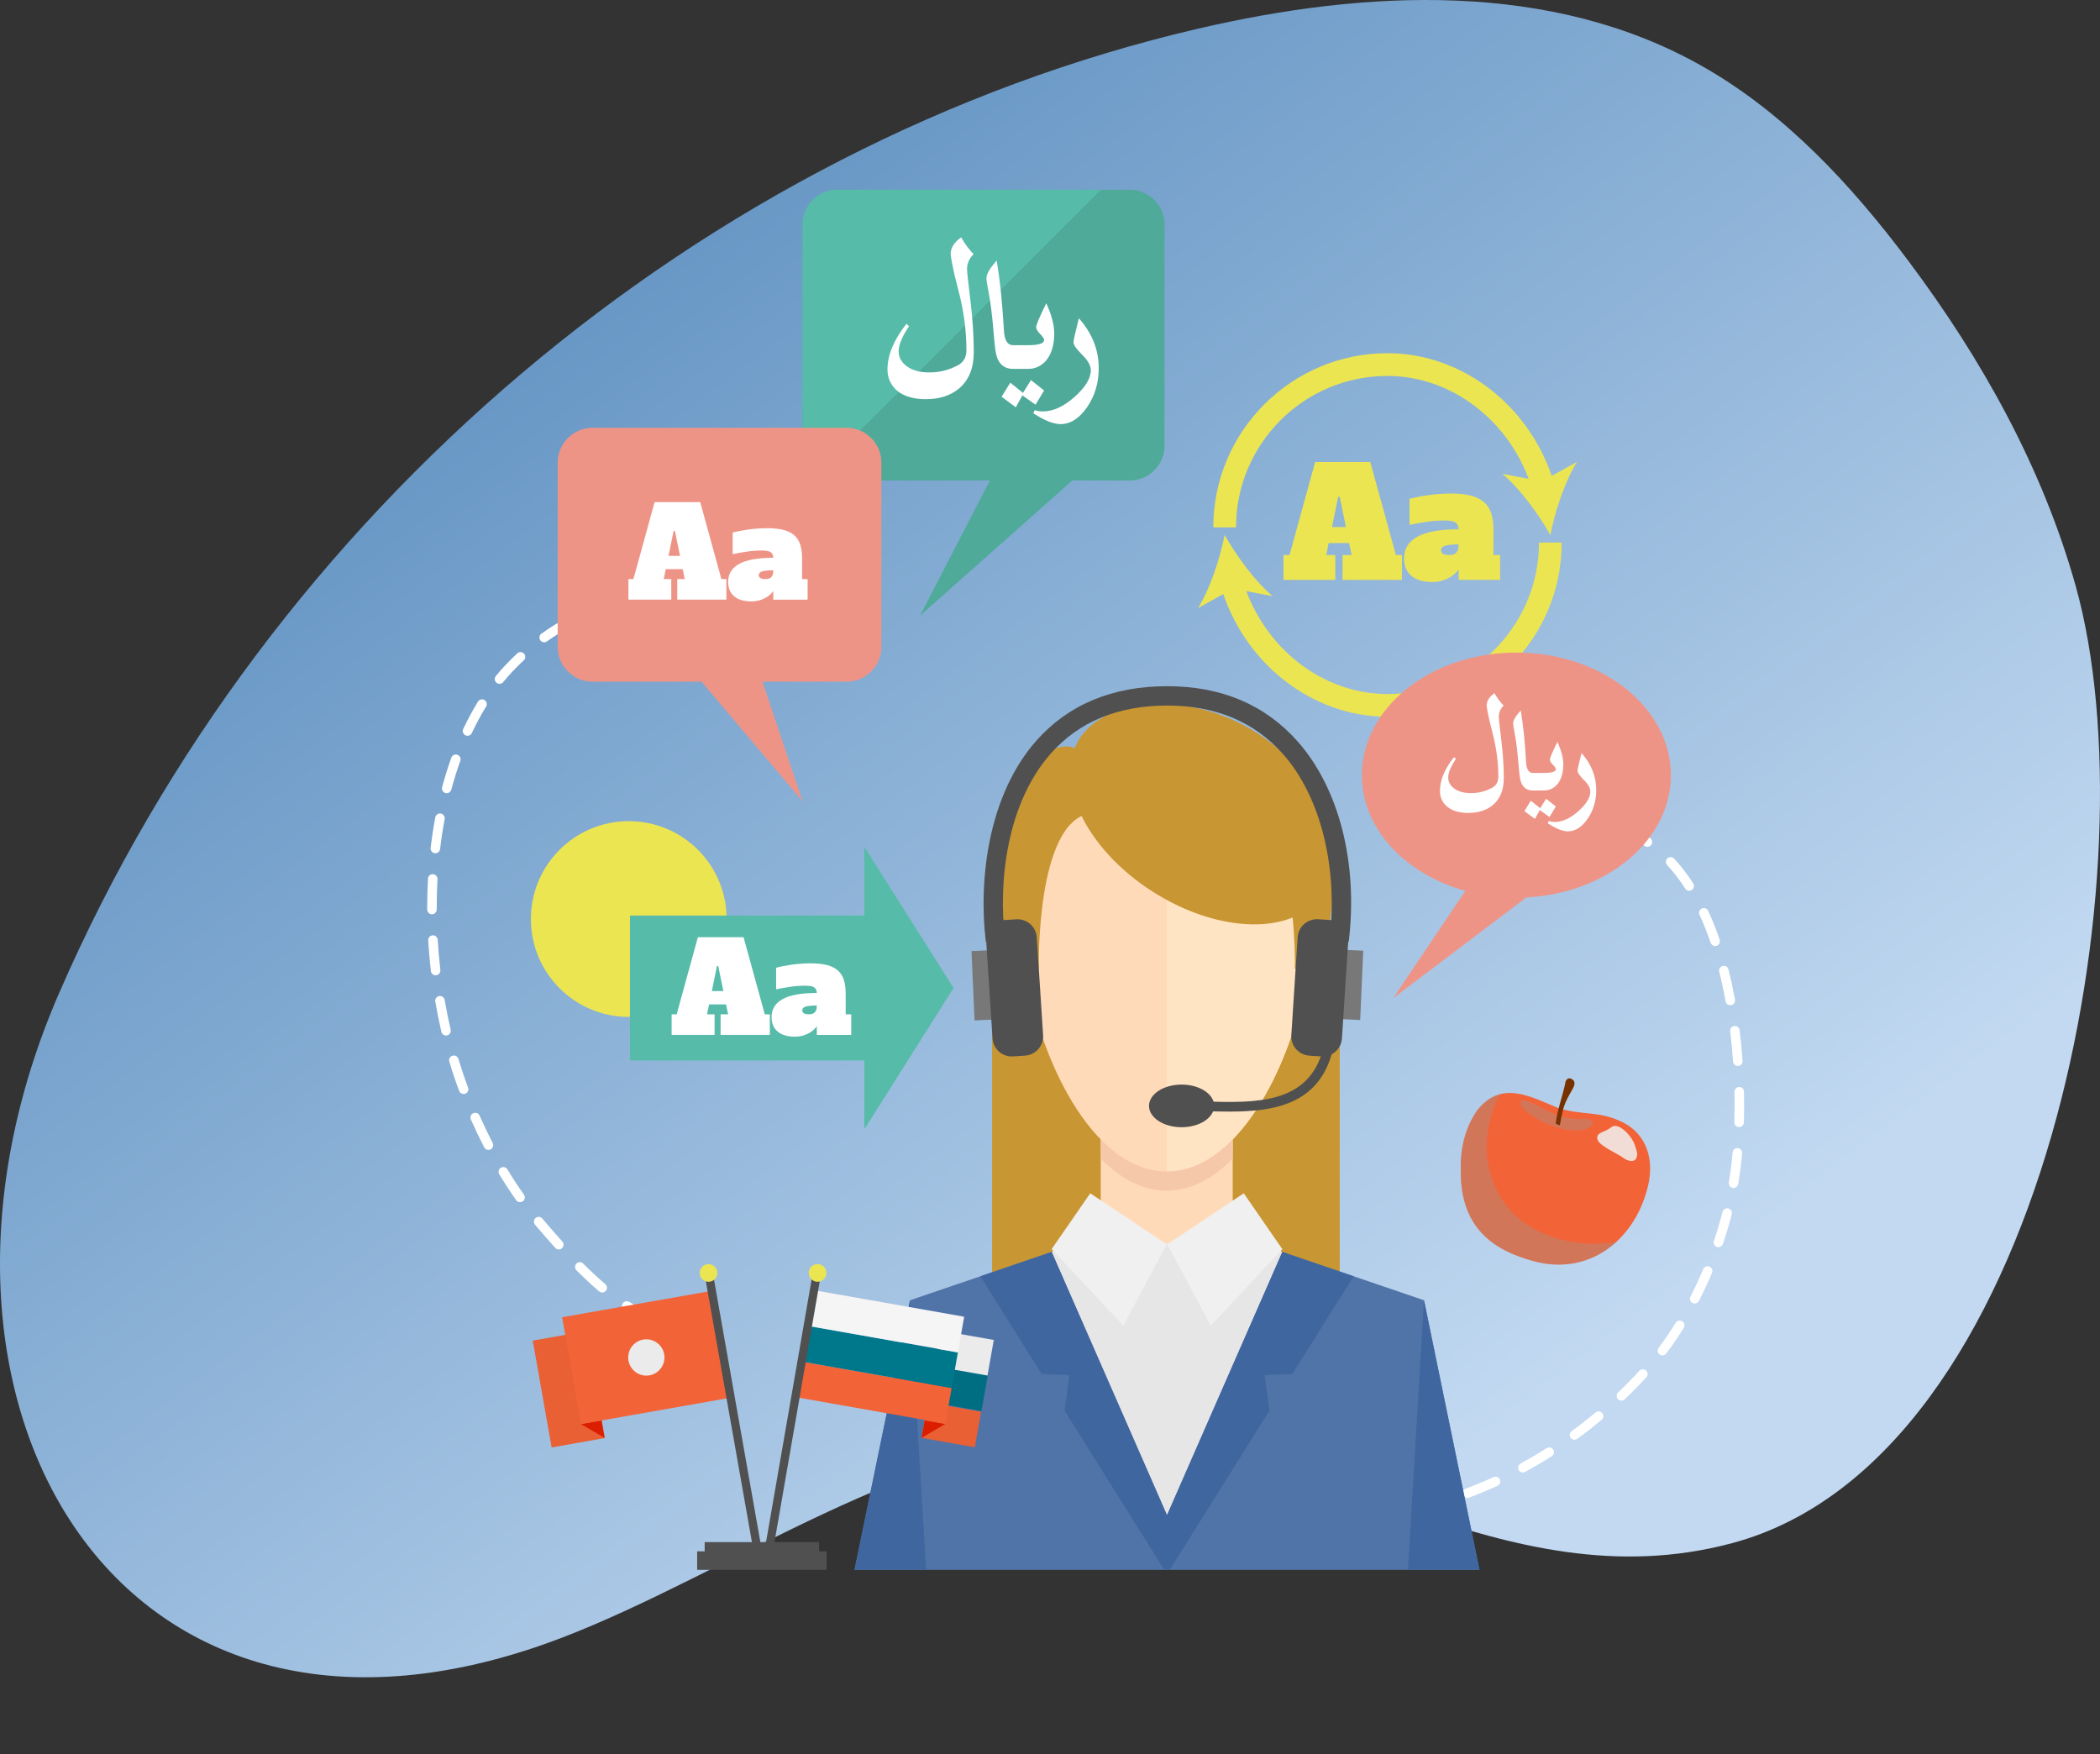 <?xml version="1.0" encoding="utf-8"?>
<!-- Generator: Adobe Illustrator 16.0.0, SVG Export Plug-In . SVG Version: 6.00 Build 0)  -->
<!DOCTYPE svg PUBLIC "-//W3C//DTD SVG 1.1//EN" "http://www.w3.org/Graphics/SVG/1.1/DTD/svg11.dtd">
<svg version="1.1" id="Layer_1" xmlns="http://www.w3.org/2000/svg" xmlns:xlink="http://www.w3.org/1999/xlink" x="0px" y="0px"
	 width="448.889px" height="375px" viewBox="0 0 448.889 375" enable-background="new 0 0 448.889 375" xml:space="preserve">
<rect x="0" y="0" width="448.889" height="375" fill="#333333" stroke="none"/>
<linearGradient id="SVGID_1_" gradientUnits="userSpaceOnUse" x1="68.105" y1="485.457" x2="306.15" y2="800.705" gradientTransform="matrix(1 0 0 1 0.28 -484.377)">
	<stop  offset="0" style="stop-color:#4F85B9"/>
	<stop  offset="1" style="stop-color:#C2D9F1"/>
</linearGradient>
<path fill="url(#SVGID_1_)" d="M370.241,329.846c67.416-18.029,89.976-145.436,73.47-204.529c-7.1-25.383-20.132-48.652-35.748-69.5
	c-12.271-16.39-26.487-31.667-44.012-41.62C331.609-4.177,292.074-2.238,256.115,6.123
	c-105.856,24.623-198.8,103.333-243.51,206.215c-37.809,87.004,12.708,174.193,107.771,137.615
	c35.343-13.6,75.514-42.596,113.97-43.041C281.301,306.37,321.076,342.997,370.241,329.846z"/>
<g>
	<circle fill="#ECE552" cx="134.403" cy="196.44" r="20.921"/>
	<g>
		<g>
			<path fill="#ECE552" d="M286.98,118.641h1.945l-0.553-2.563h-4.368l-0.519,2.563h1.941v5.307h-11.076v-5.307h1.299l5.474-19.886
				h11.785l5.472,19.886h1.298v5.307H286.98V118.641z M284.718,112.647h2.979l-1.327-6.475h-0.321L284.718,112.647z"/>
			<path fill="#ECE552" d="M311.787,121.746c-0.194,0.262-0.457,0.546-0.778,0.858c-0.324,0.312-0.72,0.602-1.185,0.86
				c-0.463,0.256-1.004,0.479-1.621,0.662c-0.611,0.183-1.31,0.276-2.082,0.276c-1.879,0-3.351-0.433-4.404-1.295
				c-1.061-0.862-1.587-2.116-1.587-3.757c0-2.05,0.952-3.598,2.861-4.645c1.911-1.045,4.843-1.57,8.796-1.57
				c0-0.606-0.194-1.071-0.588-1.393c-0.386-0.328-1.183-0.487-2.396-0.487c-1.291,0-2.595,0.097-3.9,0.292
				c-1.305,0.195-2.506,0.409-3.606,0.648v-5.569c1.102-0.302,2.444-0.566,4.047-0.792c1.594-0.23,3.235-0.342,4.917-0.342
				c1.729,0,3.173,0.163,4.327,0.485c1.153,0.324,2.075,0.818,2.766,1.474c0.693,0.658,1.179,1.48,1.461,2.459
				c0.279,0.983,0.421,2.124,0.421,3.419v5.311h1.425v5.307h-8.871v-2.201H311.787z M311.787,116.372
				c-1.34,0-2.297,0.094-2.885,0.274c-0.584,0.183-0.873,0.503-0.873,0.956c0,0.691,0.59,1.039,1.783,1.039
				c1.314,0,1.975-0.693,1.975-2.074V116.372z"/>
		</g>
		<g>
			<path fill="#ECE552" d="M296.585,153.207c-16.188,0-30.855-11.52-35.674-28.022l4.659-1.359
				c4.216,14.44,16.97,24.523,31.015,24.523c17.854,0,32.385-14.526,32.385-32.379h4.854
				C333.823,136.502,317.117,153.207,296.585,153.207z"/>
			<g>
				<path fill="#ECE552" d="M261.78,114.351c2.527,4.484,6.484,9.92,10.269,13.079l-8.448-1.619l-7.521,4.159
					C258.696,125.796,260.77,119.4,261.78,114.351z"/>
			</g>
		</g>
		<g>
			<path fill="#ECE552" d="M264.206,112.73h-4.855c0-20.53,16.705-37.235,37.234-37.235c16.193,0,30.86,11.521,35.677,28.018
				l-4.659,1.363c-4.216-14.442-16.967-24.521-31.018-24.521C278.731,80.355,264.206,94.877,264.206,112.73z"/>
			<g>
				<path fill="#ECE552" d="M331.393,114.351c-2.527-4.484-6.488-9.92-10.268-13.081l8.442,1.619l7.526-4.158
					C334.483,102.907,332.403,109.303,331.393,114.351z"/>
			</g>
		</g>
	</g>
	<path fill="#FFFFFF" d="M288.125,325.114c-0.562,0-1.014-0.451-1.018-1.013c-0.005-0.56,0.448-1.019,1.01-1.021
		c2.098-0.016,4.259-0.137,6.421-0.359c0.567-0.07,1.059,0.348,1.116,0.905c0.059,0.558-0.346,1.06-0.905,1.116
		c-2.229,0.232-4.455,0.357-6.616,0.372C288.129,325.114,288.127,325.114,288.125,325.114z M301.098,323.766
		c-0.478,0-0.902-0.334-0.997-0.82c-0.107-0.549,0.25-1.084,0.8-1.192c2.068-0.41,4.177-0.922,6.264-1.522
		c0.547-0.156,1.103,0.16,1.259,0.695c0.153,0.541-0.156,1.104-0.696,1.26c-2.143,0.616-4.304,1.144-6.429,1.562
		C301.229,323.76,301.164,323.766,301.098,323.766z M313.647,320.178c-0.411,0-0.799-0.252-0.951-0.66
		c-0.197-0.526,0.068-1.113,0.599-1.311c1.985-0.741,3.992-1.575,5.963-2.479c0.514-0.236,1.112-0.011,1.349,0.498
		c0.234,0.51,0.012,1.114-0.499,1.35c-2.015,0.926-4.065,1.779-6.102,2.539C313.885,320.159,313.766,320.178,313.647,320.178z
		 M325.524,314.741c-0.361,0-0.711-0.193-0.895-0.53c-0.271-0.493-0.088-1.111,0.405-1.381c1.871-1.018,3.746-2.124,5.574-3.282
		c0.473-0.301,1.103-0.163,1.403,0.313c0.302,0.475,0.161,1.103-0.313,1.401c-1.865,1.186-3.78,2.313-5.69,3.354
		C325.854,314.701,325.687,314.741,325.524,314.741z M336.559,307.743c-0.314,0-0.624-0.146-0.822-0.417
		c-0.332-0.455-0.229-1.092,0.224-1.424c1.735-1.266,3.451-2.604,5.104-3.98c0.437-0.359,1.074-0.3,1.433,0.13
		c0.361,0.431,0.303,1.072-0.13,1.433c-1.684,1.404-3.437,2.771-5.209,4.064C336.976,307.679,336.766,307.743,336.559,307.743z
		 M346.596,299.375c-0.271,0-0.537-0.105-0.739-0.314c-0.386-0.408-0.37-1.053,0.036-1.438c1.562-1.483,3.084-3.038,4.529-4.614
		c0.382-0.413,1.022-0.443,1.438-0.062c0.412,0.381,0.44,1.023,0.062,1.438c-1.477,1.609-3.033,3.195-4.627,4.713
		C347.1,299.281,346.846,299.375,346.596,299.375z M355.367,289.701c-0.213,0-0.427-0.067-0.61-0.204
		c-0.447-0.338-0.539-0.976-0.201-1.425c1.26-1.672,2.48-3.459,3.632-5.316c0.294-0.48,0.92-0.628,1.399-0.33
		c0.479,0.294,0.625,0.922,0.329,1.398c-1.182,1.91-2.438,3.753-3.735,5.472C355.982,289.562,355.677,289.701,355.367,289.701z
		 M362.257,278.617c-0.155,0-0.314-0.036-0.463-0.111c-0.499-0.257-0.697-0.87-0.443-1.369c0.968-1.888,1.884-3.857,2.727-5.856
		c0.219-0.517,0.816-0.759,1.33-0.542c0.521,0.219,0.763,0.813,0.545,1.333c-0.861,2.045-1.801,4.062-2.789,5.991
		C362.983,278.414,362.626,278.617,362.257,278.617z M367.326,266.577c-0.106,0-0.219-0.019-0.325-0.054
		c-0.532-0.18-0.818-0.758-0.639-1.291c0.693-2.051,1.311-4.133,1.836-6.191c0.141-0.545,0.693-0.872,1.237-0.732
		c0.545,0.14,0.873,0.692,0.733,1.237c-0.538,2.104-1.171,4.239-1.881,6.34C368.147,266.309,367.752,266.577,367.326,266.577z
		 M370.55,253.919c-0.057,0-0.113-0.004-0.171-0.014c-0.556-0.097-0.928-0.62-0.831-1.175c0.131-0.771,0.248-1.537,0.354-2.299
		c0.176-1.271,0.33-2.645,0.457-4.102c0.053-0.559,0.549-0.951,1.104-0.924c0.561,0.05,0.973,0.543,0.924,1.103
		c-0.129,1.492-0.287,2.897-0.469,4.202c-0.107,0.783-0.23,1.57-0.366,2.359C371.468,253.568,371.037,253.919,370.55,253.919z
		 M371.746,240.913c-0.01,0-0.02,0-0.028,0c-0.562-0.017-1.006-0.483-0.989-1.047c0.036-1.196,0.054-2.427,0.054-3.683
		c0-0.922-0.01-1.858-0.028-2.806c-0.014-0.562,0.433-1.026,0.991-1.039c0.612-0.004,1.029,0.437,1.041,0.996
		c0.021,0.961,0.03,1.911,0.03,2.849c0,1.275-0.018,2.525-0.054,3.741C372.746,240.477,372.294,240.913,371.746,240.913z
		 M371.468,227.842c-0.529,0-0.975-0.408-1.015-0.945c-0.153-2.18-0.36-4.352-0.618-6.453c-0.07-0.557,0.324-1.064,0.883-1.133
		c0.573-0.078,1.064,0.328,1.135,0.888c0.263,2.136,0.475,4.341,0.633,6.556c0.039,0.561-0.385,1.048-0.944,1.087
		C371.516,227.842,371.49,227.842,371.468,227.842z M369.862,214.868c-0.483,0-0.912-0.345-1.002-0.834
		c-0.393-2.177-0.854-4.304-1.364-6.326c-0.138-0.545,0.192-1.097,0.737-1.233c0.546-0.142,1.1,0.192,1.235,0.736
		c0.521,2.064,0.988,4.237,1.395,6.457c0.101,0.555-0.267,1.083-0.817,1.186C369.981,214.861,369.922,214.868,369.862,214.868z
		 M366.63,202.206c-0.425,0-0.816-0.267-0.964-0.688c-0.721-2.106-1.522-4.115-2.381-5.973c-0.233-0.51-0.012-1.113,0.496-1.352
		c0.51-0.233,1.117-0.014,1.353,0.498c0.886,1.918,1.715,3.992,2.459,6.166c0.182,0.533-0.104,1.11-0.633,1.293
		C366.85,202.188,366.739,202.206,366.63,202.206z M361.085,190.402c-0.335,0-0.664-0.166-0.857-0.469
		c-1.195-1.865-2.497-3.555-3.865-5.021c-0.384-0.411-0.361-1.055,0.049-1.438c0.408-0.382,1.054-0.359,1.438,0.048
		c1.453,1.558,2.83,3.344,4.092,5.314c0.305,0.473,0.165,1.104-0.308,1.404C361.462,190.35,361.272,190.402,361.085,190.402z
		 M352.155,181.001c-0.193,0-0.389-0.056-0.563-0.171c-1.752-1.166-3.634-2.09-5.595-2.744c-0.532-0.179-0.817-0.755-0.643-1.288
		c0.178-0.532,0.754-0.822,1.285-0.644c2.133,0.711,4.177,1.715,6.08,2.982c0.469,0.312,0.596,0.941,0.282,1.41
		C352.807,180.843,352.485,181.001,352.155,181.001z"/>
	<g>
		<rect x="212.067" y="210.148" fill="#C89632" width="74.31" height="69.838"/>
		<g>
			<rect x="134.658" y="195.697" fill="#57BBAA" width="54.699" height="30.969"/>
			<g>
				<polygon fill="#57BBAA" points="184.948,181.285 203.831,211.182 184.948,241.08 184.752,241.08 184.752,181.285 				"/>
			</g>
		</g>
		<path fill="#FFDAB9" d="M249.395,250.402c15.138,0,26.144-22.019,29.582-39.909c3.445-17.894,1.721-46.787-29.582-46.787
			c-31.307,0-33.026,28.896-29.588,46.787C223.253,228.385,234.256,250.402,249.395,250.402z"/>
		<path fill="#FFDAB9" d="M219.807,210.493c-0.574-3-1.003-6.312-1.176-9.743c-0.049-0.143-0.083-0.232-0.083-0.232
			c-2.012-2.582-10.095-3.613-6.482,9.633c3.613,13.244,8.565,15.776,10.558,10.984l0,0
			C221.425,217.559,220.476,213.95,219.807,210.493z"/>
		<path fill="#FFE4C3" d="M278.837,210.493c0.582-3,1.003-6.312,1.178-9.743c0.054-0.143,0.088-0.232,0.088-0.232
			c2.006-2.582,10.096-3.613,6.478,9.633c-3.613,13.244-8.566,15.776-10.559,10.984l0,0
			C277.225,217.559,278.175,213.95,278.837,210.493z"/>
		<path fill="#FFDAB9" d="M249.395,248.338c-5.246,0-9.999-2.646-14.104-6.854v28.353H263.5v-28.353
			C259.387,245.691,254.641,248.338,249.395,248.338z"/>
		<path fill="#FFE4C3" d="M278.977,210.493c3.445-17.894,1.721-46.787-29.582-46.787v86.696
			C264.532,250.398,275.538,228.385,278.977,210.493z"/>
		<path fill="#C89632" d="M282.601,191.044c-5.679,8.894-21.895,8.688-36.216-0.461c-14.322-9.146-21.326-23.771-15.646-32.663
			c5.673-8.895,23.608-10.407,37.931-1.256C282.993,165.808,288.282,182.153,282.601,191.044z"/>
		<path fill="#C89632" d="M229.704,159.953c-4.704-2.857-24.219,8.74-14.888,38.984c0,0,3.679-1.69,4.421,8.113h2.821
			c0,0-0.722-31.344,10.985-33.215L229.704,159.953z"/>
		<path fill="#C89632" d="M269.008,166.392c4.696-2.859,20.039-1.224,15.021,32.545c0,0-3.684-1.69-4.423,8.113h-2.818
			c0,0,0.721-31.344-10.984-33.215L269.008,166.392z"/>
		<polygon fill="#E6E6E6" points="274.112,267.602 263.62,261.584 249.471,265.809 235.292,261.584 224.793,267.602 249.395,330.73 
			249.514,330.73 		"/>
		<polygon fill="#5174A8" points="224.793,267.602 194.522,277.926 182.652,335.549 249.624,335.549 249.591,324.193 		"/>
		<polygon fill="#3F669F" points="194.522,277.926 197.963,335.549 182.652,335.549 		"/>
		<polygon fill="#5174A8" points="274.112,267.602 304.388,277.926 316.254,335.549 249.282,335.549 249.314,324.193 		"/>
		<polygon fill="#3F669F" points="289.35,272.8 274.112,267.602 249.456,323.884 224.793,267.602 209.559,272.8 222.651,293.693 
			228.581,293.919 227.55,301.518 248.858,335.537 250.046,335.537 271.356,301.518 270.325,293.919 276.26,293.693 		"/>
		<polygon fill="#3F669F" points="304.388,277.926 300.944,335.549 316.254,335.549 		"/>
		<polygon fill="#F0F0F0" points="249.395,265.967 233.045,255.062 224.793,267.002 240.108,283.345 		"/>
		<polygon fill="#F0F0F0" points="249.514,265.967 265.86,255.062 274.112,267.002 258.803,283.345 		"/>
		<path fill="#F5C8AA" d="M263.501,243.553c-4.113,4.2-8.859,6.85-14.105,6.85s-9.999-2.648-14.104-6.85v4.096
			c4.104,4.203,8.856,6.853,14.104,6.853s9.992-2.647,14.105-6.853V243.553z"/>
		<path fill="#EE9487" d="M357.162,165.698c0-14.479-14.791-26.214-33.028-26.214c-18.236,0-33.025,11.736-33.025,26.214
			c0,11.474,9.299,21.201,22.23,24.757l-0.129-0.016l-15.393,22.893l28.411-21.475l-0.185-0.021
			C343.389,191.05,357.162,179.668,357.162,165.698z"/>
		<g>
			<g>
				<path fill="#FFFFFF" d="M154.036,216.805h1.61l-0.456-2.121h-3.625l-0.427,2.121h1.61v4.4h-9.18v-4.4h1.075l4.535-16.479h9.764
					l4.536,16.479h1.075v4.4h-10.52L154.036,216.805L154.036,216.805z M152.158,211.843h2.469l-1.102-5.368h-0.271L152.158,211.843z
					"/>
				<path fill="#FFFFFF" d="M174.591,219.38c-0.157,0.218-0.374,0.451-0.646,0.71c-0.266,0.26-0.591,0.5-0.977,0.713
					c-0.385,0.215-0.83,0.399-1.34,0.551c-0.509,0.152-1.09,0.229-1.73,0.229c-1.556,0-2.776-0.358-3.65-1.075
					c-0.873-0.715-1.317-1.75-1.317-3.113c0-1.696,0.791-2.979,2.376-3.849c1.583-0.868,4.015-1.302,7.285-1.302
					c0-0.502-0.157-0.885-0.483-1.152c-0.319-0.27-0.98-0.404-1.985-0.404c-1.073,0-2.147,0.082-3.232,0.24
					c-1.085,0.164-2.078,0.344-2.989,0.538v-4.616c0.911-0.252,2.029-0.471,3.353-0.656c1.324-0.188,2.681-0.284,4.081-0.284
					c1.432,0,2.625,0.138,3.581,0.403c0.954,0.271,1.718,0.678,2.294,1.223c0.567,0.544,0.977,1.224,1.204,2.038
					c0.238,0.812,0.353,1.758,0.353,2.831v4.402h1.184v4.4h-7.356v-1.827H174.591z M174.591,214.924
					c-1.113,0-1.903,0.079-2.386,0.23c-0.484,0.15-0.722,0.416-0.722,0.791c0,0.574,0.488,0.859,1.47,0.859
					c1.096,0,1.638-0.572,1.638-1.717V214.924z"/>
			</g>
		</g>
		<g>
			<path fill="#FFFFFF" d="M321.444,166.332c0,2.515-0.774,4.429-2.327,5.73c-1.333,1.132-3.104,1.697-5.295,1.697
				c-0.922,0-1.757-0.111-2.499-0.328c-0.756-0.219-1.391-0.533-1.899-0.946c-0.521-0.41-0.922-0.906-1.203-1.486
				c-0.282-0.582-0.42-1.232-0.42-1.957c0-2.257,0.994-4.661,2.994-7.21l0.413,0.387c-1.09,1.629-1.644,2.951-1.644,3.968
				c0,0.966,0.443,1.762,1.329,2.392c0.883,0.63,2.045,0.946,3.461,0.946c0.875,0,1.665-0.093,2.393-0.278s1.442-0.463,2.153-0.834
				c0.922-0.483,1.379-1.283,1.379-2.396c0-3.127-0.435-6.34-1.308-9.626c-0.436-1.665-0.738-2.958-0.918-3.886
				c-0.179-0.926-0.267-1.502-0.267-1.729c0-0.934,0.55-1.804,1.644-2.611c0.326,0.548,0.646,1.043,0.977,1.486
				c0.337,0.445,0.669,0.836,1.005,1.172c-0.688,0.677-1.036,1.46-1.036,2.35c0,0.225,0.05,0.749,0.131,1.572
				c0.091,0.818,0.227,1.959,0.4,3.407c0.18,1.455,0.314,2.853,0.401,4.198C321.395,163.7,321.444,165.027,321.444,166.332z
				 M327.662,168.967c-1.102,0-1.896-0.475-2.377-1.424c-0.213-0.421-0.362-1.023-0.461-1.816c-0.094-0.793-0.187-1.701-0.266-2.736
				c-0.109-1.321-0.229-2.496-0.358-3.517c-0.131-1.025-0.271-1.899-0.413-2.625c-0.227-1.18-0.342-1.901-0.342-2.18
				c0-0.336,0.125-0.725,0.363-1.16c0.24-0.435,0.662-0.989,1.258-1.667c0.278,1.661,0.505,3.403,0.695,5.225
				c0.186,1.824,0.33,3.75,0.438,5.782c0.088,1.58,0.57,2.366,1.461,2.366h2.363c1.693,0,2.545-0.272,2.545-0.818
				c0-0.213-0.212-0.526-0.629-0.944c-0.424-0.421-0.631-0.792-0.631-1.113c0-0.341,0.531-1.589,1.592-3.751
				c0.839,1.824,1.265,3.421,1.265,4.79c0,0.854-0.101,1.624-0.295,2.309c-0.193,0.689-0.467,1.271-0.835,1.754
				c-0.362,0.486-0.799,0.86-1.307,1.126c-0.505,0.266-1.077,0.397-1.705,0.397h-2.362V168.967z M332.571,172.378l-1.355,2.251
				l-2.082-1.476l-1.037,1.885l-2.251-1.667l1.373-2.225l2.01,1.617l1.26-2.03L332.571,172.378z M341.201,168.869
				c0,2.309-0.612,4.357-1.834,6.143c-1.247,1.792-2.646,2.687-4.215,2.687c-1.096,0-2.531-0.568-4.303-1.719l0.213-0.483
				c0.439,0.129,0.867,0.195,1.285,0.195c1.628,0,3.297-0.757,5.008-2.275c1.727-1.532,2.588-2.942,2.588-4.232
				c0-0.741-0.457-1.563-1.379-2.468c-0.898-0.906-1.351-1.547-1.351-1.935c0-0.324,0.281-1.595,0.843-3.818
				C340.155,163.316,341.201,165.951,341.201,168.869z"/>
		</g>
		<polygon fill="#787878" points="214.633,217.828 208.318,218.107 207.666,203.289 213.982,203.007 		"/>
		<path fill="#505050" d="M222.969,221.25c0.148,2.273-1.577,4.236-3.851,4.387l-2.575,0.168c-1.093,0.07-2.169-0.295-2.991-1.019
			c-0.823-0.722-1.325-1.742-1.396-2.835l-1.354-20.899c-0.069-1.095,0.296-10.896,1.018-11.72c0.723-0.821,1.741,7.404,2.835,7.335
			l2.574-0.167c1.093-0.071,2.169,0.294,2.991,1.018c0.823,0.723,1.325,1.742,1.396,2.836L222.969,221.25z"/>
		
			<rect x="284.693" y="203.154" transform="matrix(0.999 0.044 -0.044 0.999 9.616 -12.551)" fill="#787878" width="6.324" height="14.833"/>
		<path fill="#505050" d="M276.029,221.252c-0.148,2.273,1.577,4.239,3.854,4.387l2.576,0.17c1.096,0.068,2.17-0.297,2.994-1.021
			c0.822-0.724,1.325-1.742,1.396-2.835l1.354-20.911c0.146-2.274-1.575-4.24-3.851-4.387l-2.578-0.169
			c-1.094-0.071-2.171,0.294-2.994,1.017c-0.821,0.722-1.325,1.743-1.396,2.836L276.029,221.252z"/>
		<path fill="#505050" d="M288.3,201.28l-4.097-0.494c1.864-15.404-1.943-30.573-9.938-39.596
			c-6.111-6.892-14.436-10.385-24.75-10.385c-10.486,0-18.856,3.441-24.868,10.226c-9.494,10.705-11.294,27.555-9.818,39.754
			l-4.102,0.494c-1.583-13.09,0.435-31.258,10.827-42.988c6.831-7.705,16.237-11.619,27.96-11.619
			c11.546,0,20.914,3.966,27.836,11.778C286.241,168.482,290.332,184.492,288.3,201.28z"/>
		<path fill="#505050" d="M259.54,236.382c0,2.517-3.113,4.558-6.965,4.558c-3.848,0-6.967-2.041-6.967-4.558
			c0-2.518,3.119-4.559,6.967-4.559C256.427,231.823,259.54,233.864,259.54,236.382z"/>
		<path fill="#505050" d="M262.698,237.602c-1.725,0-3.448-0.049-5.143-0.099c-1.688-0.044-3.357-0.094-4.979-0.094v-2.06
			c1.643,0,3.331,0.045,5.033,0.092c10.828,0.299,22.04,0.606,25.188-11.111l1.991,0.535
			C281.77,236.131,272.272,237.602,262.698,237.602z"/>
	</g>
	<path fill="#FFFFFF" d="M139.989,282.634c-0.05,0-0.101-0.004-0.151-0.012c-1.896-0.284-4.045-1.16-6.391-2.606
		c-0.479-0.295-0.627-0.922-0.333-1.399c0.296-0.479,0.92-0.624,1.4-0.332c2.111,1.302,4.002,2.084,5.625,2.328
		c0.555,0.084,0.939,0.601,0.855,1.155C140.917,282.271,140.484,282.634,139.989,282.634z M128.732,276.273
		c-0.232,0-0.468-0.078-0.659-0.241c-1.53-1.302-3.162-2.817-4.852-4.509c-0.396-0.396-0.396-1.041,0.001-1.438
		c0.397-0.396,1.042-0.396,1.439,0c1.648,1.652,3.239,3.131,4.729,4.396c0.428,0.362,0.48,1.004,0.116,1.435
		C129.306,276.152,129.019,276.273,128.732,276.273z M119.448,267.071c-0.277,0-0.555-0.113-0.755-0.337
		c-1.394-1.545-2.626-2.971-3.636-4.147l-0.691-0.815c-0.358-0.432-0.3-1.072,0.133-1.434c0.431-0.357,1.072-0.3,1.433,0.135
		l0.669,0.789c1,1.167,2.223,2.581,3.604,4.111c0.376,0.417,0.344,1.061-0.074,1.438
		C119.934,266.986,119.691,267.071,119.448,267.071z M111.166,256.957c-0.319,0-0.633-0.148-0.832-0.43
		c-1.245-1.758-2.461-3.618-3.617-5.529c-0.291-0.48-0.137-1.105,0.344-1.396c0.479-0.291,1.106-0.137,1.396,0.344
		c1.13,1.869,2.32,3.688,3.538,5.406c0.323,0.459,0.215,1.094-0.243,1.418C111.574,256.895,111.369,256.957,111.166,256.957z
		 M104.402,245.785c-0.368,0-0.724-0.201-0.904-0.551c-0.992-1.92-1.948-3.922-2.847-5.95c-0.227-0.515,0.007-1.114,0.521-1.341
		c0.514-0.23,1.113,0.004,1.342,0.519c0.88,1.992,1.82,3.955,2.792,5.839c0.257,0.499,0.062,1.112-0.438,1.371
		C104.719,245.749,104.559,245.785,104.402,245.785z M99.104,233.844c-0.411,0-0.797-0.251-0.952-0.658
		c-0.755-2-1.464-4.107-2.108-6.261c-0.161-0.538,0.145-1.104,0.683-1.266c0.537-0.167,1.104,0.144,1.268,0.682
		c0.631,2.108,1.324,4.169,2.062,6.126c0.199,0.526-0.066,1.112-0.593,1.311C99.344,233.822,99.223,233.844,99.104,233.844z
		 M95.342,221.335c-0.462,0-0.88-0.317-0.99-0.786c-0.49-2.104-0.929-4.277-1.306-6.462c-0.095-0.552,0.274-1.078,0.83-1.176
		c0.556-0.099,1.08,0.276,1.175,0.83c0.37,2.145,0.802,4.28,1.282,6.347c0.127,0.548-0.212,1.096-0.76,1.223
		C95.496,221.327,95.418,221.335,95.342,221.335z M93.116,208.465c-0.51,0-0.95-0.382-1.01-0.898
		c-0.252-2.174-0.445-4.385-0.577-6.564c-0.033-0.562,0.395-1.044,0.955-1.078c0.54-0.053,1.043,0.395,1.076,0.954
		c0.129,2.146,0.32,4.317,0.567,6.453c0.063,0.56-0.335,1.063-0.894,1.129C93.195,208.463,93.156,208.465,93.116,208.465z
		 M92.336,195.425c-0.559,0-1.014-0.45-1.018-1.009v-0.449c0-2.05,0.058-4.122,0.168-6.149c0.03-0.56,0.501-1.007,1.071-0.959
		c0.562,0.029,0.99,0.51,0.959,1.07c-0.107,1.991-0.164,4.025-0.164,6.047v0.424c0.004,0.562-0.448,1.021-1.01,1.024
		C92.341,195.425,92.338,195.425,92.336,195.425z M93.063,182.38c-0.04,0-0.08-0.002-0.121-0.008
		c-0.558-0.065-0.957-0.57-0.891-1.129c0.262-2.211,0.595-4.408,0.995-6.53c0.104-0.552,0.637-0.912,1.187-0.811
		c0.553,0.103,0.916,0.636,0.812,1.188c-0.391,2.076-0.717,4.226-0.973,6.391C94.011,181.999,93.572,182.38,93.063,182.38z
		 M95.49,169.545c-0.088,0-0.177-0.012-0.264-0.034c-0.543-0.145-0.865-0.703-0.72-1.246c0.577-2.162,1.241-4.288,1.971-6.32
		c0.191-0.531,0.774-0.799,1.301-0.614c0.53,0.191,0.805,0.773,0.614,1.302c-0.712,1.98-1.357,4.051-1.921,6.157
		C96.35,169.245,95.939,169.545,95.49,169.545z M99.933,157.272c-0.145,0-0.293-0.032-0.433-0.097
		c-0.509-0.24-0.726-0.846-0.486-1.355c0.963-2.039,2.022-4.007,3.151-5.847c0.293-0.479,0.917-0.632,1.397-0.338
		c0.479,0.294,0.63,0.92,0.336,1.399c-1.09,1.78-2.113,3.682-3.046,5.656C100.68,157.058,100.315,157.272,99.933,157.272z
		 M106.773,146.166c-0.225,0-0.452-0.074-0.64-0.227c-0.437-0.355-0.502-0.996-0.149-1.433c1.313-1.617,2.858-3.249,4.592-4.85
		c0.409-0.381,1.053-0.36,1.437,0.058c0.382,0.411,0.356,1.055-0.056,1.437c-1.639,1.514-3.157,3.117-4.393,4.639
		C107.363,146.037,107.069,146.166,106.773,146.166z M116.326,137.287c-0.317,0-0.63-0.147-0.828-0.425
		c-0.328-0.455-0.223-1.091,0.233-1.418c1.941-1.391,3.865-2.563,5.721-3.483c0.504-0.252,1.113-0.044,1.363,0.461
		c0.249,0.502,0.042,1.112-0.46,1.363c-1.757,0.87-3.587,1.985-5.438,3.312C116.739,137.225,116.531,137.287,116.326,137.287z"/>
	<g>
		<path fill="#F26337" d="M333.276,236.922c-5.947-2.426-12.127-6.104-17.32,0.167c-2.61,3.49-3.834,8.257-3.694,12.626
			c-0.33,12.566,6.813,17.51,15.596,19.864c11.934,3.198,21.303-4.59,24.176-15.161c1.808-6.215,0.153-12.166-5.722-14.798
			C341.664,237.496,338.347,238.385,333.276,236.922L333.276,236.922z"/>
		<path opacity="0.36" fill="#999999" enable-background="new    " d="M333.655,241.217c-5.758-1.541-9.303-4.929-8.619-5.766
			c0.791-0.963,4.688,1.498,5.429,1.869c1.291,0.56,2.393,1.094,3.738,1.423c1.462,0.327,1.217,0.261,2.712,0.442
			c1.123,0.117,2.681-0.473,3.415,0.535C341.113,240.794,338.091,242.407,333.655,241.217z"/>
		<path fill="#783200" d="M336.045,232.96c-0.685,1.229-1.352,2.345-1.778,3.679c-0.369,1.211-0.598,2.572-0.838,3.887
			c-0.318-0.07-0.631-0.203-0.883-0.397c0.35-3.062,1.633-6.305,2.117-8.985c0.325-0.748,0.891-0.795,1.442-0.418
			C336.955,231.268,336.421,232.352,336.045,232.96z"/>
		<path opacity="0.85" fill="#F2F2F2" enable-background="new    " d="M349.87,247.291c-0.404,1.508-2.257,0.717-2.956,0.148
			c-1.058-0.795-4.846-2.463-5.354-3.674c-0.75-1.752,1.48-1.666,2.875-2.836c1.54-1.207,4.409,1.951,4.989,3.764
			C349.892,246.135,350.096,246.506,349.87,247.291z"/>
		<path opacity="0.36" fill="#999999" enable-background="new    " d="M345.471,265.477c-4.437,4.059-10.573,5.989-17.587,4.109
			c-8.803-2.357-15.923-7.298-15.612-19.88c-0.135-4.354,1.085-9.132,3.697-12.614c1.52-1.838,3.104-2.81,4.757-3.213
			c-0.463,0.768-0.92,1.53-1.214,2.354c-0.926,2.357-1.438,4.815-1.669,7.36c-0.463,4.615,1.064,9.787,3.729,13.544
			C326.469,264.068,336.574,266.958,345.471,265.477z"/>
	</g>
	<g>
		<path fill="#4FAA9A" d="M248.928,47.988V95.27c0,4.093-3.35,7.44-7.441,7.44H229.21l-32.549,28.9l14.928-28.9h-32.606
			c-1.635,0-3.156-0.534-4.378-1.442c-1.861-1.357-3.066-3.542-3.066-5.998V47.988c0-4.091,3.353-7.438,7.444-7.438h62.504
			C245.579,40.55,248.928,43.897,248.928,47.988z"/>
		<path fill="#4FAA9A" d="M191.975,95.314v7.397h-12.993c-4.092,0-7.444-3.348-7.444-7.44v-7.395h12.993
			C188.626,87.875,191.975,91.219,191.975,95.314z"/>
		<path fill="#57BBAA" d="M235.311,40.55l-60.707,60.719c-1.861-1.357-3.066-3.542-3.066-5.998V47.988
			c0-4.091,3.353-7.438,7.444-7.438H235.311z"/>
		<path fill="#EE9487" d="M188.4,98.888v39.378c0,4.091-3.344,7.438-7.439,7.438h-17.979l8.558,25.552l-21.578-25.552h-23.318
			c-2.249,0-4.271-1.009-5.628-2.601c-1.143-1.299-1.813-3.008-1.813-4.838V98.888c0-4.093,3.352-7.445,7.441-7.445h54.318
			C185.056,91.444,188.4,94.795,188.4,98.888z"/>
		<g>
			<path fill="#FFFFFF" d="M144.77,123.779h1.608l-0.45-2.118h-3.618l-0.43,2.118h1.606v4.393h-9.159v-4.393h1.07l4.527-16.449
				h9.754l4.522,16.449h1.07v4.393H144.77V123.779z M142.896,118.822h2.468l-1.099-5.358h-0.27L142.896,118.822z"/>
			<path fill="#FFFFFF" d="M165.292,126.352c-0.16,0.212-0.375,0.447-0.643,0.708c-0.269,0.26-0.595,0.497-0.978,0.709
				c-0.383,0.217-0.829,0.399-1.341,0.55c-0.508,0.151-1.083,0.229-1.726,0.229c-1.557,0-2.769-0.357-3.645-1.071
				c-0.876-0.717-1.311-1.754-1.311-3.109c0-1.695,0.786-2.978,2.37-3.844c1.577-0.864,4-1.297,7.271-1.297
				c0-0.499-0.16-0.886-0.48-1.152c-0.32-0.269-0.985-0.403-1.982-0.403c-1.073,0-2.148,0.081-3.23,0.24
				c-1.08,0.163-2.073,0.34-2.985,0.536v-4.605c0.912-0.249,2.026-0.471,3.35-0.658c1.322-0.187,2.678-0.282,4.071-0.282
				c1.428,0,2.619,0.133,3.578,0.403c0.955,0.266,1.717,0.673,2.288,1.22c0.571,0.544,0.975,1.22,1.204,2.033
				c0.231,0.812,0.351,1.758,0.351,2.827v4.396h1.176v4.393h-7.337v-1.822H165.292z M165.292,121.901
				c-1.106,0-1.901,0.078-2.387,0.23c-0.479,0.151-0.719,0.416-0.719,0.787c0,0.576,0.49,0.86,1.471,0.86
				c1.091,0,1.635-0.572,1.635-1.713V121.901z"/>
		</g>
		<g>
			<path fill="#FFFFFF" d="M208.148,75.285c0,3.401-1.048,5.982-3.141,7.749c-1.811,1.528-4.2,2.291-7.165,2.291
				c-1.241,0-2.367-0.146-3.379-0.445c-1.018-0.292-1.874-0.715-2.566-1.27c-0.705-0.556-1.241-1.23-1.619-2.013
				c-0.384-0.785-0.574-1.667-0.574-2.648c0-3.052,1.353-6.302,4.056-9.743l0.555,0.521c-1.485,2.204-2.225,3.992-2.225,5.364
				c0,1.308,0.602,2.386,1.799,3.237c1.2,0.852,2.758,1.275,4.674,1.275c1.182,0,2.261-0.125,3.243-0.377
				c0.979-0.25,1.948-0.624,2.907-1.126c1.243-0.656,1.866-1.734,1.866-3.239c0-4.23-0.588-8.565-1.767-13.016
				c-0.59-2.245-1-3.995-1.243-5.247c-0.237-1.253-0.358-2.032-0.358-2.336c0-1.266,0.738-2.444,2.225-3.53
				c0.429,0.739,0.876,1.41,1.322,2.01c0.445,0.598,0.903,1.128,1.356,1.583c-0.938,0.914-1.403,1.977-1.403,3.173
				c0,0.306,0.059,1.012,0.18,2.124c0.122,1.113,0.301,2.648,0.539,4.615c0.238,1.959,0.419,3.851,0.541,5.67
				C208.085,71.726,208.148,73.521,208.148,75.285z M216.554,78.849c-1.49,0-2.555-0.64-3.208-1.927
				c-0.285-0.568-0.493-1.385-0.621-2.454c-0.133-1.067-0.254-2.299-0.358-3.696c-0.153-1.786-0.314-3.374-0.494-4.758
				c-0.172-1.383-0.359-2.567-0.552-3.546c-0.309-1.591-0.457-2.573-0.457-2.944c0-0.457,0.16-0.979,0.484-1.57
				c0.329-0.588,0.9-1.339,1.707-2.255c0.367,2.245,0.68,4.6,0.931,7.065c0.249,2.464,0.45,5.064,0.606,7.814
				c0.104,2.136,0.759,3.205,1.964,3.205h3.199c2.292,0,3.434-0.374,3.434-1.115c0-0.282-0.281-0.705-0.848-1.273
				c-0.567-0.566-0.85-1.069-0.85-1.504c0-0.461,0.719-2.148,2.155-5.068c1.135,2.463,1.701,4.623,1.701,6.471
				c0,1.159-0.129,2.2-0.39,3.125c-0.265,0.926-0.641,1.719-1.132,2.37c-0.489,0.654-1.075,1.163-1.761,1.522
				c-0.69,0.36-1.458,0.539-2.311,0.539L216.554,78.849L216.554,78.849z M223.187,83.459l-1.831,3.042l-2.812-1.991l-1.409,2.549
				l-3.039-2.259l1.865-3.004l2.715,2.188l1.698-2.746L223.187,83.459z M234.862,78.718c0,3.12-0.828,5.889-2.483,8.309
				c-1.683,2.418-3.574,3.63-5.691,3.63c-1.481,0-3.426-0.775-5.818-2.325l0.293-0.652c0.586,0.171,1.166,0.26,1.732,0.26
				c2.202,0,4.458-1.025,6.771-3.073c2.331-2.072,3.501-3.978,3.501-5.722c0-1.005-0.627-2.118-1.865-3.336
				c-1.226-1.222-1.832-2.092-1.832-2.617c0-0.435,0.379-2.158,1.143-5.166C233.442,71.21,234.862,74.772,234.862,78.718z"/>
		</g>
	</g>
	<g>
		<rect x="149.022" y="331.596" fill="#505050" width="27.669" height="3.952"/>
		<rect x="150.627" y="329.622" fill="#505050" width="24.458" height="3.952"/>
		<g>
			<g>
				<polygon fill="#E96034" points="208.38,309.352 196.993,307.342 198.332,299.744 209.718,301.753 				"/>
				
					<rect x="198.929" y="293.084" transform="matrix(-0.985 -0.174 0.174 -0.985 354.745 624.921)" fill="#006E82" width="11.562" height="7.717"/>
				
					<rect x="200.255" y="285.459" transform="matrix(-0.985 -0.174 0.174 -0.985 358.664 610.035)" fill="#EBEBEB" width="11.561" height="7.717"/>
				<polygon fill="#DC1E00" points="202.027,304.393 196.993,307.342 197.65,303.619 				"/>
				
					<rect x="170.479" y="293.917" transform="matrix(-0.985 -0.174 0.174 -0.985 318.859 623.456)" fill="#F26337" width="32.462" height="7.717"/>
				
					<rect x="171.818" y="286.322" transform="matrix(-0.985 -0.174 0.174 -0.985 322.832 608.612)" fill="#00788C" width="32.464" height="7.713"/>
				
					<rect x="173.163" y="278.677" transform="matrix(-0.985 -0.174 0.174 -0.985 326.832 593.676)" fill="#F5F5F5" width="32.465" height="7.717"/>
			</g>
			
				<rect x="168.653" y="271.619" transform="matrix(-0.985 -0.171 0.171 -0.985 284.885 627.973)" fill="#505050" width="1.778" height="60.147"/>
			<path fill="#ECE552" d="M176.622,272.414c-0.184,1.027-1.163,1.713-2.189,1.534c-1.029-0.187-1.715-1.162-1.534-2.191
				c0.183-1.026,1.161-1.713,2.191-1.532C176.117,270.405,176.804,271.383,176.622,272.414z"/>
		</g>
		<g>
			
				<rect x="115.733" y="285.321" transform="matrix(0.985 -0.174 0.174 0.985 -49.763 25.643)" fill="#E96034" width="11.562" height="23.19"/>
			<polygon fill="#DC1E00" points="124.186,304.393 129.224,307.342 128.567,303.619 			"/>
			<polygon fill="#F26337" points="124.186,304.393 156.157,298.755 152.131,275.915 120.162,281.555 			"/>
			
				<rect x="126.607" y="300.809" transform="matrix(-0.174 -0.985 0.985 -0.174 -113.236 508.373)" fill="#505050" width="60.145" height="1.776"/>
			<path fill="#EBEBEB" d="M141.98,289.48c0.371,2.109-1.039,4.123-3.146,4.492c-2.109,0.377-4.123-1.033-4.493-3.144
				c-0.374-2.112,1.034-4.127,3.144-4.496C139.596,285.964,141.608,287.373,141.98,289.48z"/>
			<path fill="#ECE552" d="M149.594,272.412c0.182,1.029,1.16,1.717,2.188,1.536c1.027-0.185,1.717-1.162,1.533-2.189
				c-0.181-1.028-1.162-1.715-2.188-1.534C150.098,270.405,149.413,271.383,149.594,272.412z"/>
		</g>
	</g>
</g>
</svg>
